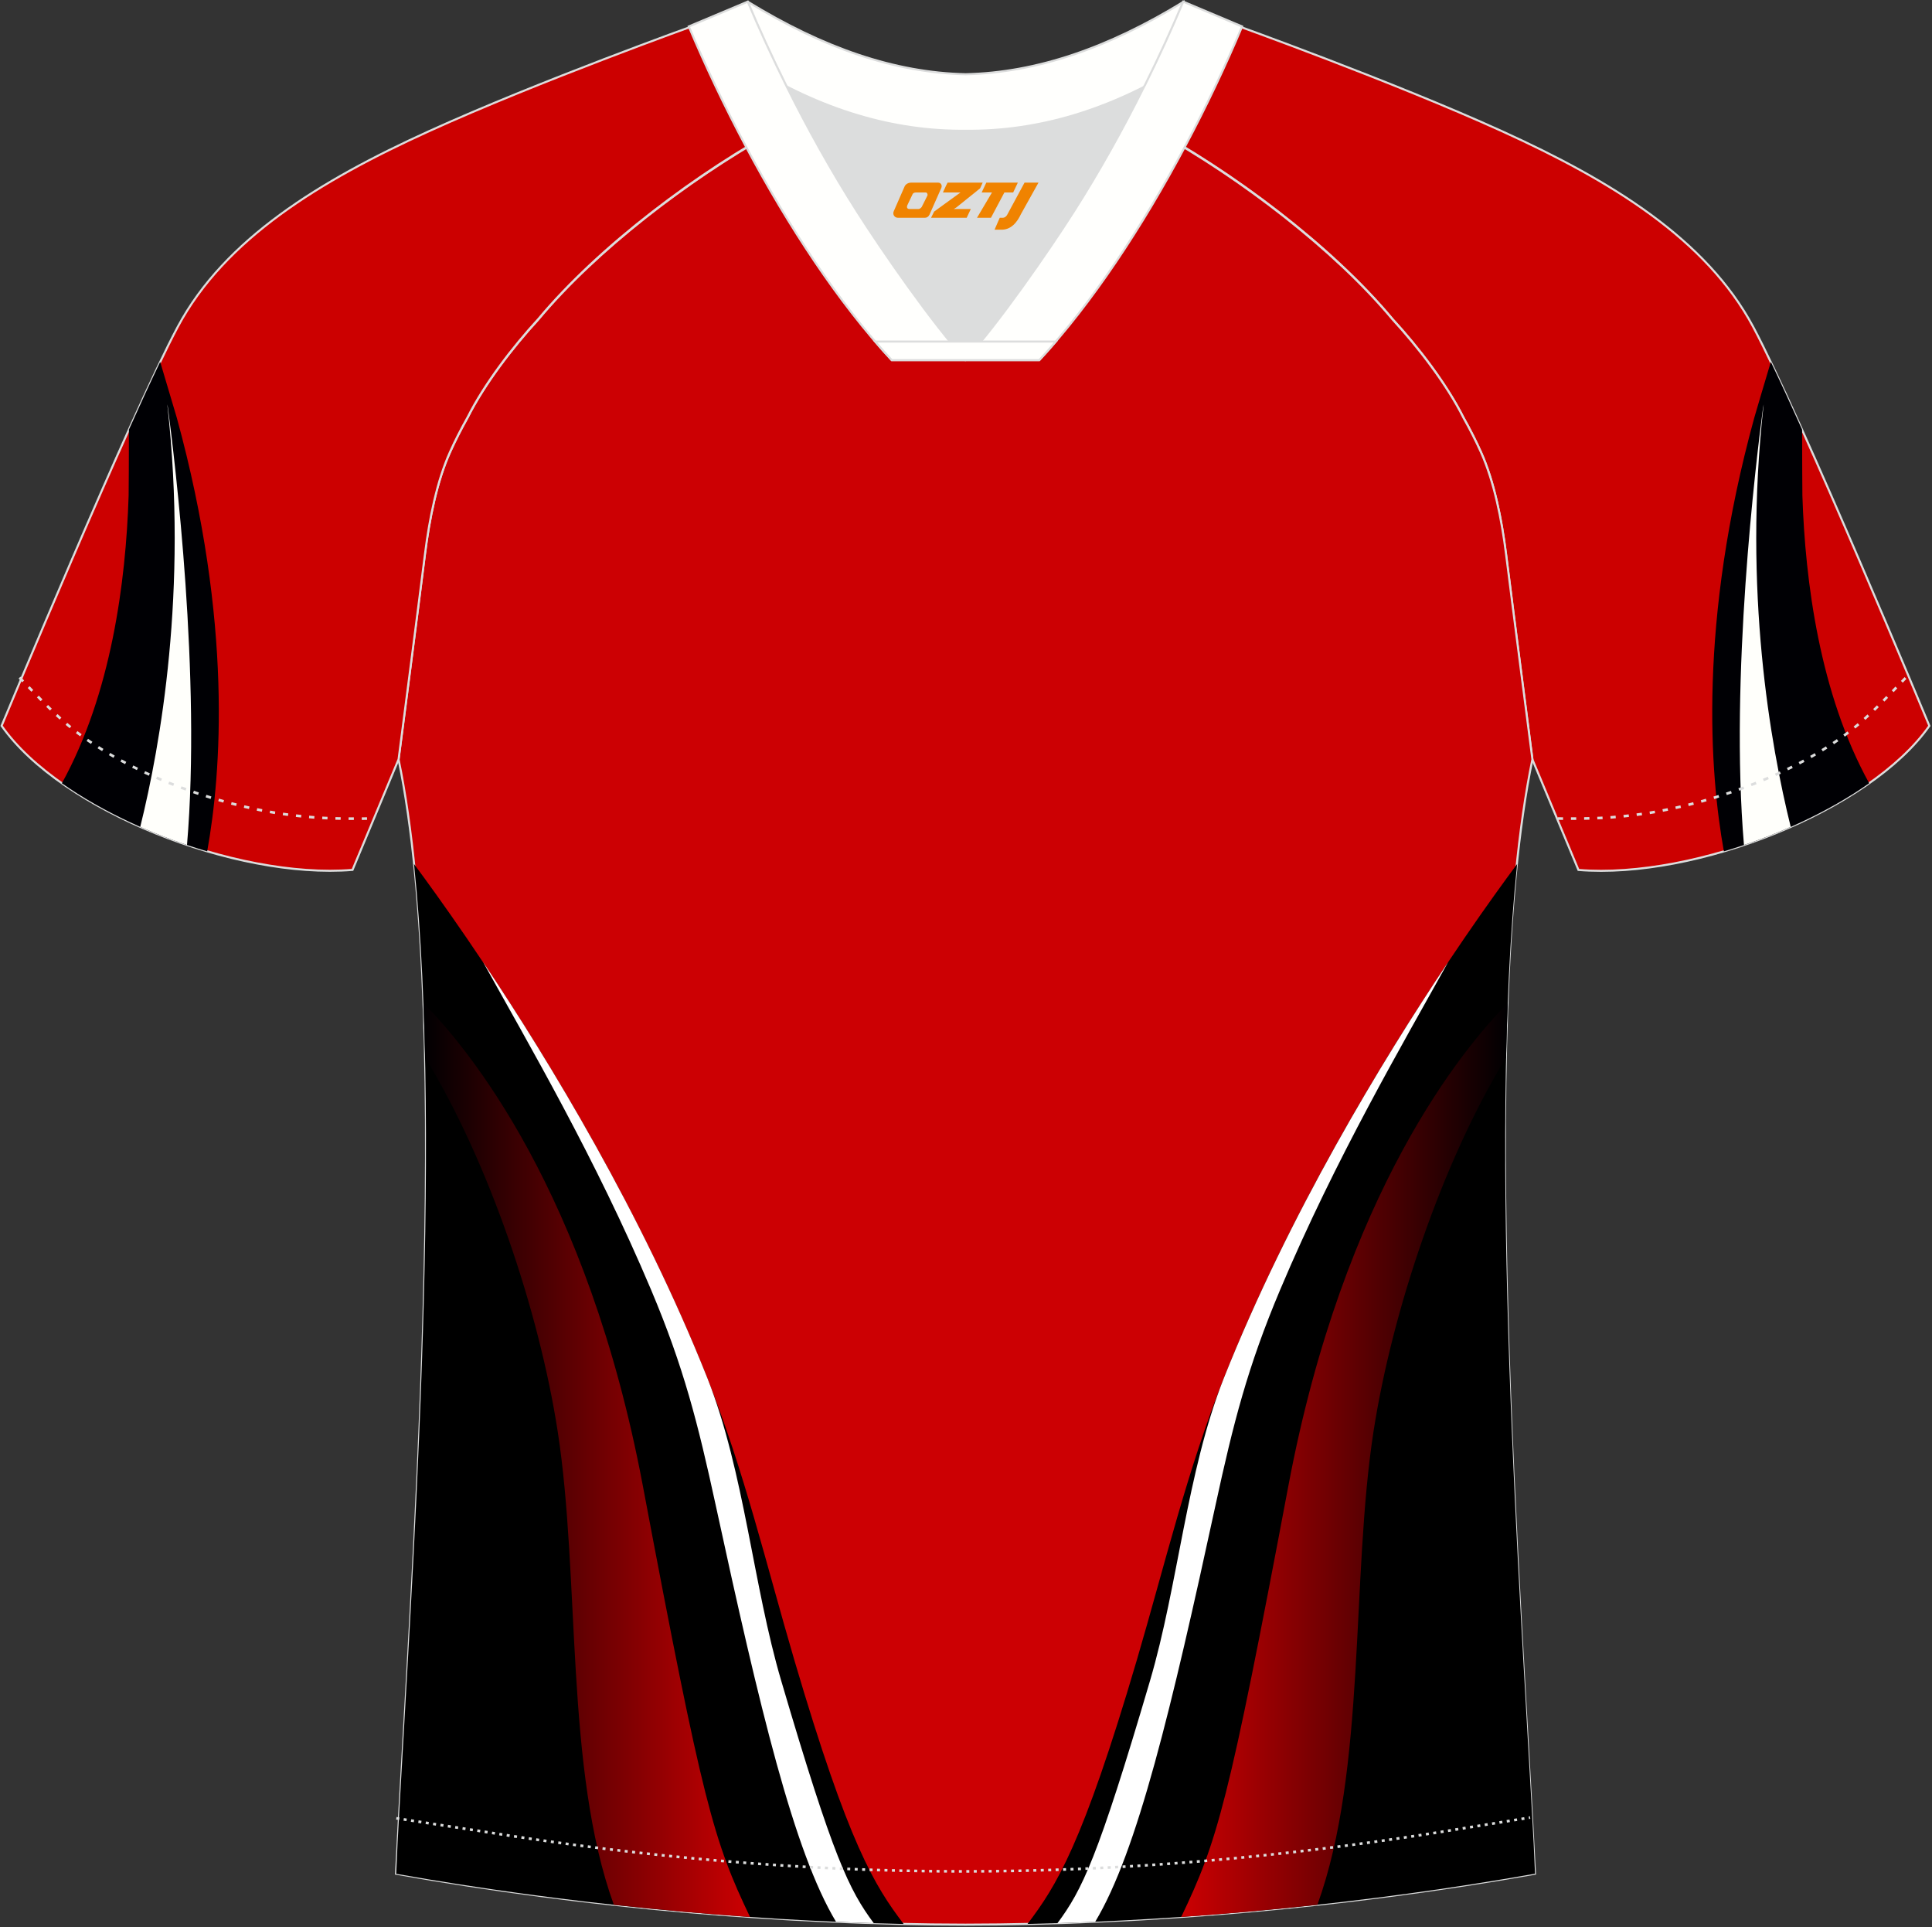 <?xml version="1.0" encoding="utf-8"?>
<!-- Generator: Adobe Illustrator 22.0.0, SVG Export Plug-In . SVG Version: 6.00 Build 0)  -->
<svg xmlns="http://www.w3.org/2000/svg" xmlns:xlink="http://www.w3.org/1999/xlink" version="1.1" id="图层_1" x="0px" y="0px" width="374px" height="373px" viewBox="0 0 374 373" enable-background="new 0 0 374 373" xml:space="preserve">
<rect x="0" y="0" width="374" height="373" fill="#333333" stroke="none"/>
<g>
	<path fill="#CC0000" stroke="#DCDDDD" stroke-width="0.4" stroke-miterlimit="22.926" d="M222,24.33   c7.08-5.95,12.46-12.55,16.99-19.54c0,0,30.63,10.99,51.78,20.61c21.15,9.61,39.53,20.88,48.61,37.85s34.11,77.23,34.11,77.23   c-11.56,16.47-45.25,29.73-67.93,27.89l-8.92-21.4c0,0-3.8-29.24-5.12-39.81c-0.85-6.78-2.31-14.06-4.84-19.68   c-1.01-2.25-2.15-4.48-3.4-6.7c-3.26-6.51-8.77-13.67-13.7-19.02C257.72,47.5,238.37,33.07,222,24.33z"/>
	<path fill="#000004" d="M342.8,70.04c-1.29,4.33-3,10.05-3.21,10.83c-10.87,39.63-8.6,68.83-5.88,83.9   c10.23-3.01,20.25-7.64,28.13-13.18c-9.56-17.31-12.39-39.01-12.93-55.65c-0.02-0.74-0.04-7.05-0.06-12.8   C346.67,78.28,344.6,73.8,342.8,70.04z"/>
	<path fill="#FFFFFB" d="M341.42,78.28c-0.04,0.19-0.09,0.38-0.12,0.59c-1.38,10.45-6.46,52.27-3.7,84.67   c3.08-1.04,6.11-2.21,9.05-3.51c-3.92-15.83-9.23-45.74-5.28-81.35C341.39,78.55,341.41,78.42,341.42,78.28z"/>
	<path fill="#CC0003" stroke="#DCDDDD" stroke-width="0.4" stroke-miterlimit="22.926" d="M291.55,107.27   c1.27,10.18,4.85,37.71,5.1,39.69c-10.86,52.55-2.19,162.18,0.49,215.68c-36.81,6.52-75.42,9.83-110.24,9.86   c-34.82-0.03-73.43-3.33-110.24-9.86c2.68-53.5,11.35-163.13,0.49-215.68c0.25-1.98,3.83-29.51,5.1-39.69   c0.85-6.78,2.31-14.06,4.84-19.68c1.01-2.25,2.15-4.48,3.4-6.7c3.26-6.52,8.77-13.67,13.69-19.02   c11.2-13.44,29.03-27.03,44.74-35.86c0.96-0.54-1.02-15.4-0.07-15.9c3.94,3.31,25.19,3.25,30.33,6.12l-2.65,0.68   c6.1,2.82,12.98,4.24,19.71,4.25c6.73-0.02-2.73-1.43,3.36-4.26l5.7-2.51c5.14-2.86,16.2-2.27,20.14-5.59   c0.73,0.39-1.95,16.43-1.22,16.84c15.87,8.82,34.04,22.6,45.4,36.23c4.92,5.36,10.44,12.5,13.7,19.02c1.25,2.22,2.39,4.46,3.4,6.7   C289.23,93.22,290.7,100.5,291.55,107.27z"/>
	<path d="M174.93,372.37c-5.6-7.39-10.62-15.29-21.15-51.04c-5.46-18.57-9.7-36.63-16.9-54.71c-18.22-45.78-47.38-86.81-56.73-99.39   c5.69,54.56-0.59,140.9-3.19,189.6c-0.09,1.94-0.17,3.89-0.26,5.83C109.33,368.44,143.37,371.69,174.93,372.37z"/>
	<path fill="#FFFFFF" d="M137,266.89l-0.11-0.28c-12.61-31.7-30.47-61.12-43.37-80.4c8.82,15.9,21.76,37.94,32.51,63.4   c6.31,14.95,9.06,25.78,12.51,41.67c8.51,39.27,15.15,67.14,23.3,80.66c2.44,0.11,4.88,0.2,7.3,0.27   c-4.76-6.43-7.78-12.47-17.91-46.91C145.78,306.84,144.1,284.92,137,266.89z"/>
	
		<linearGradient id="SVGID_1_" gradientUnits="userSpaceOnUse" x1="-914.495" y1="982.012" x2="-851.295" y2="982.012" gradientTransform="matrix(1 0 0 -1 996.485 1264.593)">
		<stop offset="0" style="stop-color:#000002"/>
		<stop offset="1" style="stop-color:#CC0002"/>
	</linearGradient>
	<path fill="url(#SVGID_1_)" d="M82.3,204.68c12.38,20.23,22.05,49.09,25.65,72.29c4.42,28.48,1.36,65.45,10.88,91.69   c8.83,0.96,17.64,1.75,26.36,2.35c-7.01-14.65-9.13-21.76-20.75-83.46c-10.74-57-33.99-84.86-42.45-93.39   C82.12,197.6,82.22,201.12,82.3,204.68z"/>
	<path d="M198.91,372.36c5.6-7.39,10.62-15.29,21.15-51.04c5.46-18.57,9.7-36.63,16.9-54.72c18.22-45.78,47.38-86.81,56.73-99.38   c-5.69,54.55,0.59,140.91,3.2,189.59c0.09,1.94,0.17,3.89,0.26,5.83C264.51,368.43,230.48,371.68,198.91,372.36z"/>
	<path fill="#FFFFFF" d="M236.85,266.89l0.11-0.28c12.62-31.7,30.47-61.12,43.37-80.4c-8.82,15.9-21.76,37.94-32.51,63.4   c-6.31,14.95-9.06,25.78-12.51,41.67c-8.51,39.27-15.15,67.14-23.3,80.66c-2.44,0.11-4.88,0.2-7.3,0.27   c4.76-6.43,7.78-12.47,17.91-46.91C228.06,306.83,229.74,284.92,236.85,266.89z"/>
	
		<linearGradient id="SVGID_2_" gradientUnits="userSpaceOnUse" x1="569.115" y1="982.012" x2="632.315" y2="982.012" gradientTransform="matrix(-1 0 0 -1 860.975 1264.593)">
		<stop offset="0" style="stop-color:#000002"/>
		<stop offset="1" style="stop-color:#CC0002"/>
	</linearGradient>
	<path fill="url(#SVGID_2_)" d="M291.55,204.68c-12.38,20.23-22.05,49.08-25.65,72.29c-4.42,28.48-1.36,65.45-10.88,91.69   c-8.83,0.96-17.64,1.75-26.36,2.35c7.01-14.65,9.13-21.75,20.75-83.46c10.74-57,33.99-84.86,42.45-93.39   C291.73,197.6,291.62,201.11,291.55,204.68z"/>
	<path fill="#CC0000" stroke="#DCDDDD" stroke-width="0.4" stroke-miterlimit="22.926" d="M151.8,24.33   c-7.08-5.95-12.46-12.55-16.99-19.54c0,0-30.63,10.99-51.78,20.61C61.89,35,43.5,46.27,34.42,63.24S0.31,140.47,0.31,140.47   c11.56,16.47,45.25,29.73,67.93,27.89l8.92-21.4c0,0,3.8-29.24,5.12-39.81c0.85-6.78,2.31-14.06,4.84-19.68   c1.01-2.25,2.15-4.48,3.4-6.7c3.26-6.51,8.77-13.67,13.69-19.02C116.09,47.5,135.44,33.07,151.8,24.33z"/>
	<path fill="#000004" d="M31.01,70.04c1.3,4.33,3,10.05,3.22,10.83c10.87,39.63,8.6,68.83,5.88,83.9   c-10.23-3.01-20.25-7.64-28.13-13.18c9.56-17.31,12.39-39.01,12.92-55.65c0.02-0.74,0.05-7.05,0.06-12.8   C27.14,78.28,29.2,73.8,31.01,70.04z"/>
	<path fill="#FFFFFB" d="M32.38,78.28c0.04,0.19,0.1,0.38,0.12,0.59c1.38,10.45,6.46,52.27,3.7,84.67   c-3.08-1.04-6.11-2.21-9.05-3.51c3.92-15.83,9.22-45.74,5.28-81.35C32.42,78.55,32.4,78.42,32.38,78.28z"/>
	<path fill="none" stroke="#DCDDDD" stroke-width="0.507" stroke-miterlimit="22.926" stroke-dasharray="1.02,1.531" d="   M3.78,131.14c2.92,3.02,6.08,6.41,9.27,9.11c10.32,8.74,27.36,15.21,41.6,17.27c5.61,0.82,10.34,0.99,16.71,0.91"/>
	<path fill="none" stroke="#DCDDDD" stroke-width="0.507" stroke-miterlimit="22.926" stroke-dasharray="0.576,0.865" d="   M76.72,351.91c1.31,0.21,15.14,2.3,16.44,2.51c30.89,4.95,61.95,7.77,93.3,7.77c30.85,0,61.41-2.73,91.81-7.53   c1.8-0.28,16.13-2.59,17.93-2.89"/>
	<path fill="none" stroke="#DCDDDD" stroke-width="0.507" stroke-miterlimit="22.926" stroke-dasharray="1.02,1.531" d="   M368.87,131.22c-2.9,3-6.04,6.35-9.19,9.02c-10.32,8.74-27.36,15.21-41.61,17.27c-5.61,0.82-10.34,0.99-16.71,0.91"/>
	<path fill="#FFFFFD" stroke="#DCDDDD" stroke-width="0.4" stroke-miterlimit="22.926" d="M145.44,12.89   c13.69,8.44,27.53,12.57,41.51,12.42c13.98,0.15,27.82-3.98,41.51-12.42c1.75-6.97,0.68-12.56,0.68-12.56   c-14.63,8.96-28.42,13.72-42.2,14.04c-13.77-0.31-27.56-5.07-42.19-14.04C144.75,0.32,143.68,5.92,145.44,12.89z"/>
	<path fill="#DCDDDD" d="M218.12,18.43c-10.31,4.7-20.7,6.99-31.17,6.88c-10.47,0.11-20.86-2.18-31.17-6.88   c-1.16-0.53-2.32-1.09-3.48-1.68c4.1,8.24,8.7,16.46,13.6,24.17c4.88,7.67,14.79,21.97,21.04,28.72l-0.04,0.06   c6.25-6.75,16.16-21.05,21.04-28.72c4.91-7.71,9.5-15.93,13.6-24.17l0.02-0.05C220.42,17.35,219.27,17.9,218.12,18.43z"/>
	<path fill="#FFFFFD" stroke="#DCDDDD" stroke-width="0.4" stroke-miterlimit="22.926" d="M152.12,16.4   c-2.68-5.4-5.15-10.81-7.37-16.08l-11.41,4.8c3.2,7.6,6.93,15.49,11.06,23.25c8.22,15.44,18,30.33,28.21,41.32h14.28l0.04-0.06   c-6.25-6.75-16.16-21.05-21.04-28.72c-4.91-7.71-9.5-15.93-13.6-24.17C152.24,16.63,152.18,16.51,152.12,16.4z"/>
	<path fill="#FFFFFD" stroke="#DCDDDD" stroke-width="0.4" stroke-miterlimit="22.926" d="M221.68,16.4   c2.68-5.4,5.16-10.81,7.37-16.08l11.4,4.8c-3.2,7.6-6.93,15.49-11.06,23.25c-8.22,15.44-18,30.33-28.21,41.32h-14.29l-0.04-0.06   c6.25-6.75,16.16-21.05,21.04-28.72c4.91-7.71,9.5-15.93,13.6-24.17C221.57,16.63,221.62,16.51,221.68,16.4z"/>
	<path fill="#FFFFFD" stroke="#DCDDDD" stroke-width="0.4" stroke-miterlimit="22.926" d="M186.9,69.7h14.29   c1.08-1.16,2.15-2.36,3.21-3.6h-14.38h-0.09h-6.05h-14.47c1.06,1.24,2.14,2.44,3.22,3.6H186.9z"/>
	
</g>
<g>
	<path fill="#F08300" d="M198.33,35.35l-3.4,6.3c-0.2,0.3-0.5,0.5-0.8,0.5h-0.6l-1,2.3h1.2c2,0.1,3.2-1.5,3.9-3L201.03,35.35h-2.5L198.33,35.35z"/>
	<polygon fill="#F08300" points="191.13,35.35 ,197.03,35.35 ,196.13,37.25 ,194.43,37.25 ,191.83,42.15 ,189.13,42.15 ,192.03,37.25 ,190.03,37.25 ,190.93,35.35"/>
	<polygon fill="#F08300" points="185.13,40.45 ,184.63,40.45 ,185.13,40.15 ,189.73,36.45 ,190.23,35.35 ,183.43,35.35 ,183.13,35.95 ,182.53,37.25 ,185.33,37.25 ,185.93,37.25 ,180.83,40.95    ,180.23,42.15 ,186.83,42.15 ,187.13,42.15 ,187.93,40.45"/>
	<path fill="#F08300" d="M181.63,35.35H176.33C175.83,35.35,175.33,35.65,175.13,36.05L173.03,40.85C172.73,41.45,173.13,42.15,173.83,42.15h5.2c0.4,0,0.7-0.2,0.9-0.6L182.23,36.35C182.43,35.85,182.13,35.35,181.63,35.35z M179.53,37.85L178.43,40.05C178.23,40.35,177.93,40.45,177.83,40.45l-1.8,0C175.83,40.45,175.43,40.35,175.63,39.75l1-2.1c0.1-0.3,0.4-0.4,0.7-0.4h1.9   C179.43,37.25,179.63,37.55,179.53,37.85z"/>
</g>
</svg>